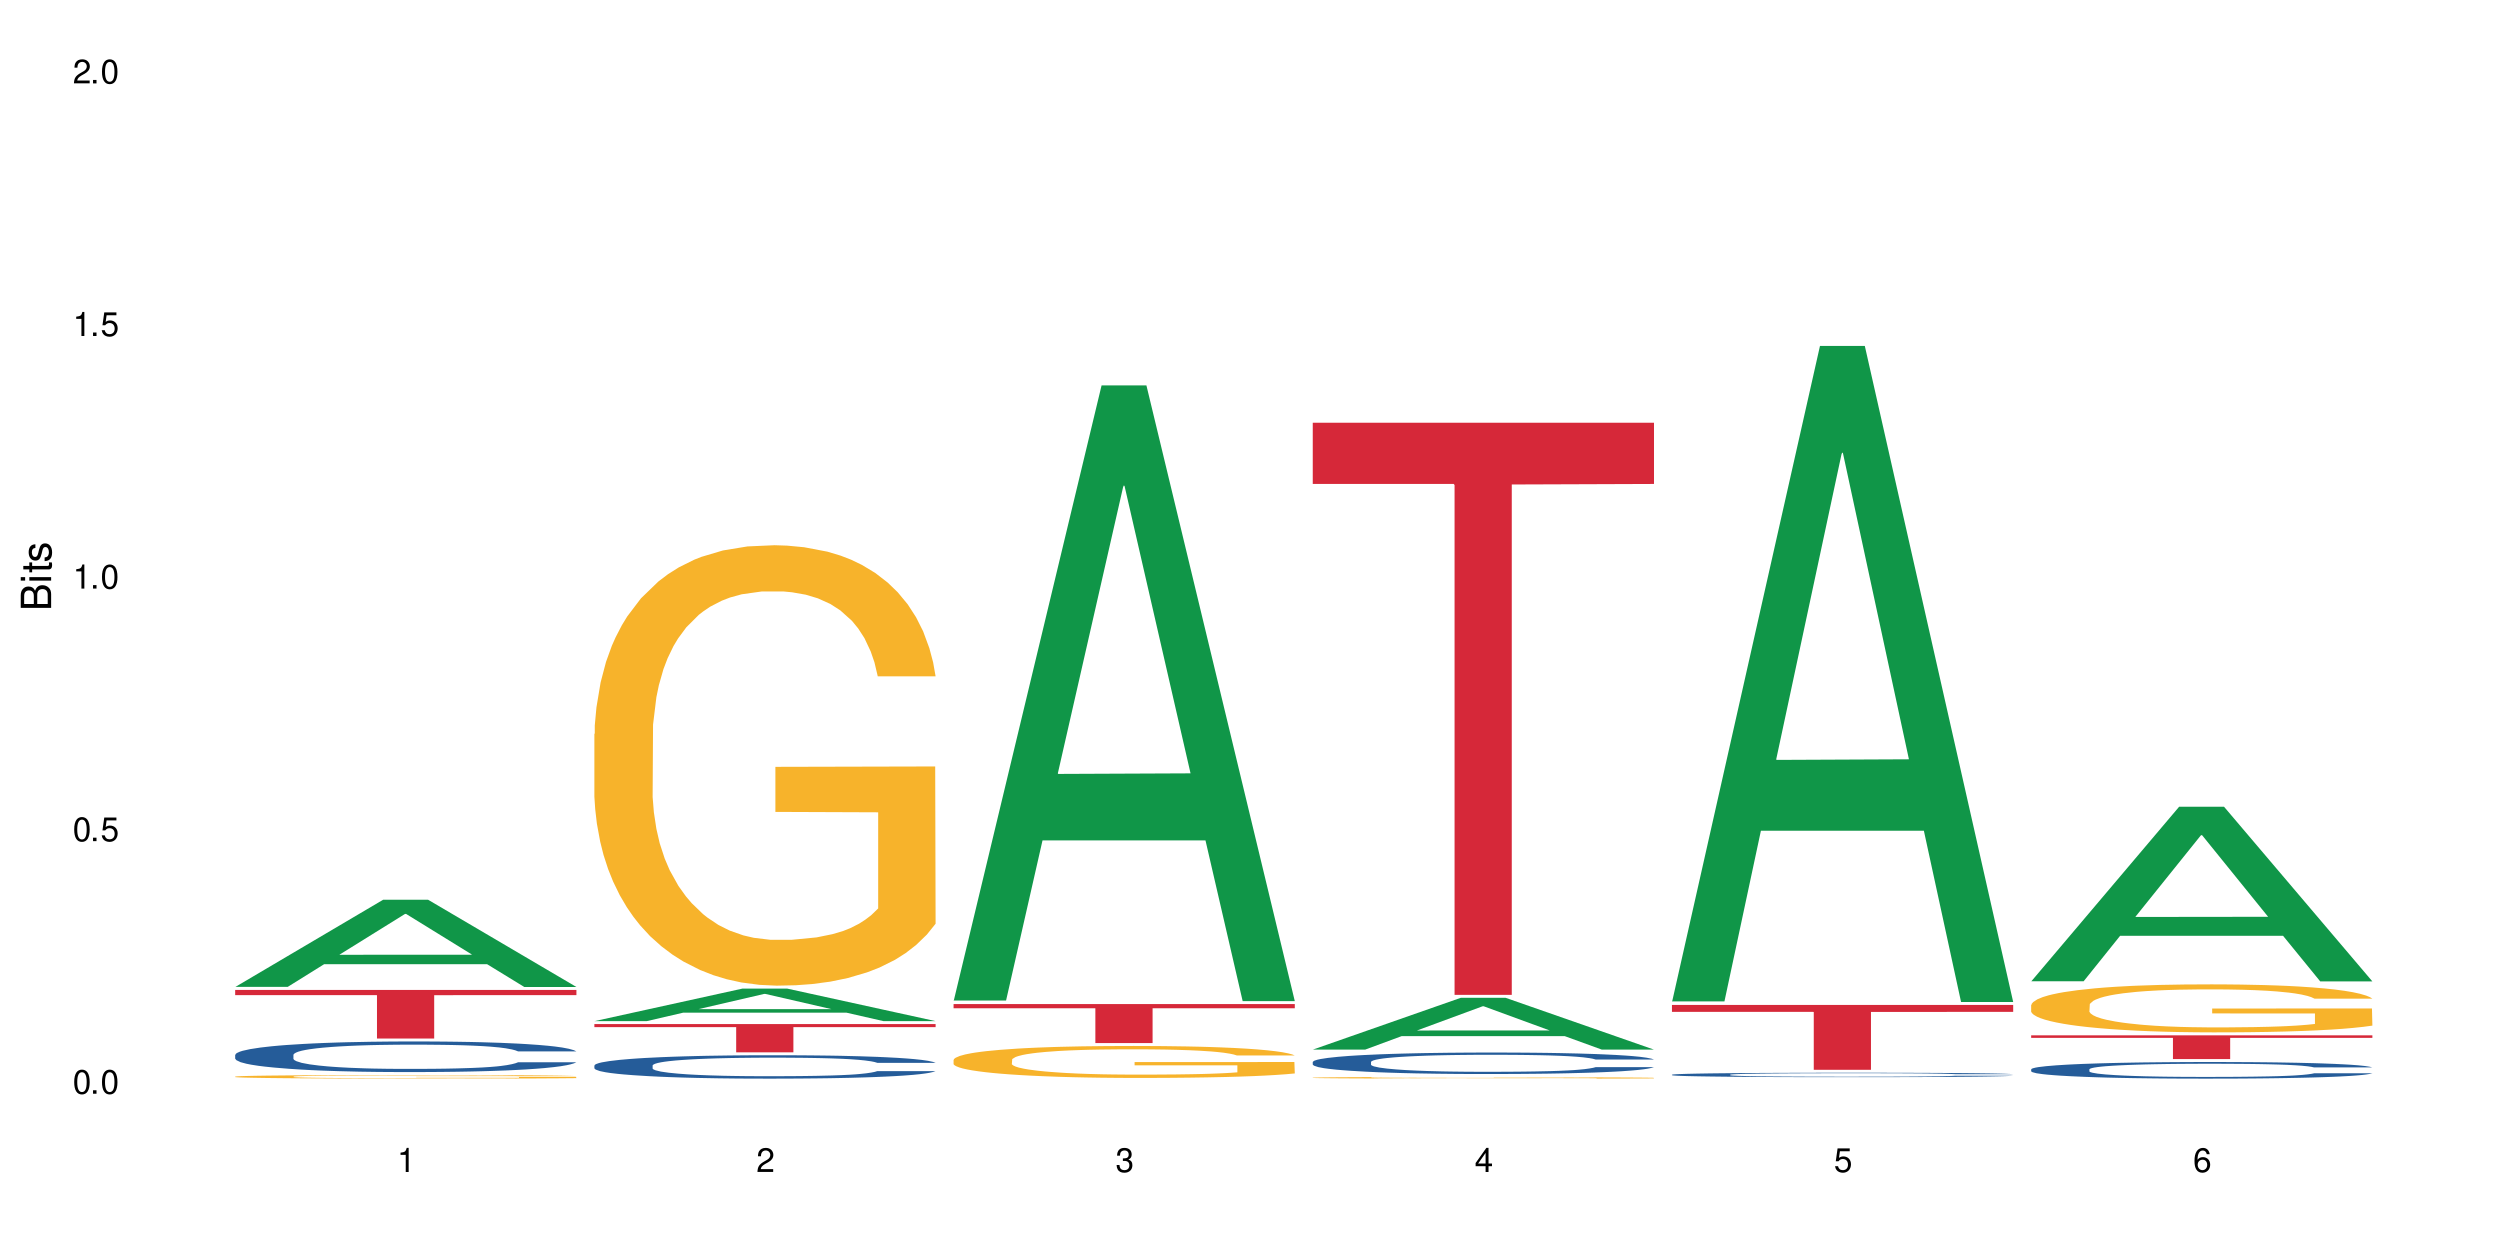 <?xml version="1.0" encoding="UTF-8"?>
<svg xmlns="http://www.w3.org/2000/svg" xmlns:xlink="http://www.w3.org/1999/xlink" width="720" height="360" viewBox="0 0 720 360">
<defs>
<g>
<g id="glyph-0-0">
</g>
<g id="glyph-0-1">
<path d="M 2.641 -6.938 C 2 -6.938 1.422 -6.656 1.078 -6.172 C 0.641 -5.562 0.406 -4.641 0.406 -3.359 C 0.406 -1.016 1.188 0.219 2.641 0.219 C 4.078 0.219 4.859 -1.016 4.859 -3.297 C 4.859 -4.641 4.656 -5.547 4.203 -6.172 C 3.844 -6.656 3.281 -6.938 2.641 -6.938 Z M 2.641 -6.188 C 3.547 -6.188 4 -5.25 4 -3.375 C 4 -1.406 3.562 -0.484 2.625 -0.484 C 1.734 -0.484 1.281 -1.438 1.281 -3.344 C 1.281 -5.25 1.734 -6.188 2.641 -6.188 Z M 2.641 -6.188 "/>
</g>
<g id="glyph-0-2">
<path d="M 1.828 -1 L 0.828 -1 L 0.828 0 L 1.828 0 Z M 1.828 -1 "/>
</g>
<g id="glyph-0-3">
<path d="M 4.562 -6.797 L 1.062 -6.797 L 0.547 -3.094 L 1.328 -3.094 C 1.719 -3.562 2.047 -3.734 2.578 -3.734 C 3.484 -3.734 4.062 -3.109 4.062 -2.094 C 4.062 -1.125 3.484 -0.531 2.578 -0.531 C 1.828 -0.531 1.375 -0.906 1.188 -1.672 L 0.328 -1.672 C 0.453 -1.109 0.547 -0.844 0.75 -0.594 C 1.125 -0.078 1.828 0.219 2.594 0.219 C 3.969 0.219 4.922 -0.781 4.922 -2.219 C 4.922 -3.562 4.031 -4.484 2.719 -4.484 C 2.25 -4.484 1.859 -4.359 1.469 -4.062 L 1.734 -5.969 L 4.562 -5.969 Z M 4.562 -6.797 "/>
</g>
<g id="glyph-0-4">
<path d="M 2.484 -4.938 L 2.484 0 L 3.328 0 L 3.328 -6.938 L 2.766 -6.938 C 2.469 -5.875 2.281 -5.734 0.984 -5.562 L 0.984 -4.938 Z M 2.484 -4.938 "/>
</g>
<g id="glyph-0-5">
<path d="M 4.859 -0.828 L 1.281 -0.828 C 1.359 -1.406 1.672 -1.781 2.5 -2.281 L 3.469 -2.828 C 4.406 -3.344 4.906 -4.062 4.906 -4.906 C 4.906 -5.484 4.672 -6.031 4.266 -6.406 C 3.859 -6.766 3.375 -6.938 2.719 -6.938 C 1.859 -6.938 1.219 -6.625 0.844 -6.031 C 0.609 -5.672 0.5 -5.234 0.484 -4.531 L 1.328 -4.531 C 1.359 -5.016 1.406 -5.281 1.531 -5.516 C 1.75 -5.938 2.188 -6.203 2.703 -6.203 C 3.469 -6.203 4.031 -5.641 4.031 -4.891 C 4.031 -4.344 3.719 -3.859 3.125 -3.516 L 2.234 -3 C 0.812 -2.172 0.406 -1.531 0.328 -0.016 L 4.859 -0.016 Z M 4.859 -0.828 "/>
</g>
<g id="glyph-0-6">
<path d="M 2.125 -3.188 L 2.578 -3.188 C 3.5 -3.188 3.984 -2.766 3.984 -1.922 C 3.984 -1.062 3.469 -0.531 2.594 -0.531 C 1.656 -0.531 1.203 -1 1.156 -2.016 L 0.312 -2.016 C 0.344 -1.453 0.438 -1.094 0.609 -0.781 C 0.953 -0.109 1.625 0.219 2.547 0.219 C 3.953 0.219 4.859 -0.625 4.859 -1.938 C 4.859 -2.828 4.516 -3.297 3.703 -3.594 C 4.344 -3.844 4.656 -4.328 4.656 -5.031 C 4.656 -6.219 3.875 -6.938 2.578 -6.938 C 1.203 -6.938 0.484 -6.172 0.453 -4.703 L 1.297 -4.703 C 1.312 -5.125 1.344 -5.359 1.453 -5.578 C 1.641 -5.969 2.062 -6.203 2.594 -6.203 C 3.344 -6.203 3.797 -5.75 3.797 -5 C 3.797 -4.516 3.609 -4.219 3.25 -4.047 C 3.016 -3.953 2.703 -3.922 2.125 -3.906 Z M 2.125 -3.188 "/>
</g>
<g id="glyph-0-7">
<path d="M 3.141 -1.672 L 3.141 0 L 3.984 0 L 3.984 -1.672 L 4.984 -1.672 L 4.984 -2.438 L 3.984 -2.438 L 3.984 -6.938 L 3.359 -6.938 L 0.266 -2.578 L 0.266 -1.672 Z M 3.141 -2.438 L 1 -2.438 L 3.141 -5.5 Z M 3.141 -2.438 "/>
</g>
<g id="glyph-0-8">
<path d="M 4.781 -5.125 C 4.609 -6.266 3.891 -6.938 2.844 -6.938 C 2.094 -6.938 1.422 -6.578 1.031 -5.953 C 0.594 -5.266 0.406 -4.422 0.406 -3.172 C 0.406 -2 0.578 -1.25 0.984 -0.641 C 1.359 -0.078 1.953 0.219 2.703 0.219 C 3.984 0.219 4.922 -0.75 4.922 -2.094 C 4.922 -3.375 4.062 -4.281 2.844 -4.281 C 2.172 -4.281 1.641 -4.031 1.281 -3.516 C 1.281 -5.234 1.828 -6.188 2.797 -6.188 C 3.391 -6.188 3.797 -5.797 3.938 -5.125 Z M 2.734 -3.531 C 3.547 -3.531 4.062 -2.953 4.062 -2.031 C 4.062 -1.156 3.484 -0.531 2.703 -0.531 C 1.922 -0.531 1.328 -1.188 1.328 -2.078 C 1.328 -2.938 1.906 -3.531 2.734 -3.531 Z M 2.734 -3.531 "/>
</g>
<g id="glyph-1-0">
</g>
<g id="glyph-1-1">
<path d="M 0 -0.953 L 0 -4.891 C 0 -5.719 -0.234 -6.344 -0.734 -6.797 C -1.188 -7.234 -1.812 -7.469 -2.5 -7.469 C -3.547 -7.469 -4.188 -7 -4.625 -5.875 C -4.984 -6.688 -5.625 -7.094 -6.531 -7.094 C -7.172 -7.094 -7.734 -6.859 -8.141 -6.391 C -8.562 -5.922 -8.75 -5.344 -8.75 -4.5 L -8.75 -0.953 Z M -4.984 -2.062 L -7.766 -2.062 L -7.766 -4.219 C -7.766 -4.844 -7.688 -5.203 -7.453 -5.5 C -7.219 -5.812 -6.859 -5.969 -6.375 -5.969 C -5.891 -5.969 -5.531 -5.812 -5.297 -5.5 C -5.062 -5.203 -4.984 -4.844 -4.984 -4.219 Z M -0.984 -2.062 L -4 -2.062 L -4 -4.781 C -4 -5.766 -3.438 -6.359 -2.484 -6.359 C -1.547 -6.359 -0.984 -5.766 -0.984 -4.781 Z M -0.984 -2.062 "/>
</g>
<g id="glyph-1-2">
<path d="M -6.281 -1.797 L -6.281 -0.797 L 0 -0.797 L 0 -1.797 Z M -8.75 -1.797 L -8.75 -0.797 L -7.484 -0.797 L -7.484 -1.797 Z M -8.75 -1.797 "/>
</g>
<g id="glyph-1-3">
<path d="M -6.281 -3.047 L -6.281 -2.016 L -8.016 -2.016 L -8.016 -1.016 L -6.281 -1.016 L -6.281 -0.172 L -5.469 -0.172 L -5.469 -1.016 L -0.719 -1.016 C -0.078 -1.016 0.281 -1.453 0.281 -2.234 C 0.281 -2.5 0.25 -2.719 0.188 -3.047 L -0.641 -3.047 C -0.609 -2.906 -0.594 -2.766 -0.594 -2.562 C -0.594 -2.141 -0.719 -2.016 -1.156 -2.016 L -5.469 -2.016 L -5.469 -3.047 Z M -6.281 -3.047 "/>
</g>
<g id="glyph-1-4">
<path d="M -4.531 -5.25 C -5.766 -5.25 -6.469 -4.422 -6.469 -2.969 C -6.469 -1.516 -5.719 -0.562 -4.547 -0.562 C -3.562 -0.562 -3.094 -1.062 -2.734 -2.562 L -2.516 -3.484 C -2.344 -4.188 -2.094 -4.469 -1.641 -4.469 C -1.047 -4.469 -0.641 -3.875 -0.641 -3 C -0.641 -2.453 -0.797 -2 -1.062 -1.75 C -1.25 -1.594 -1.422 -1.531 -1.875 -1.469 L -1.875 -0.406 C -0.422 -0.453 0.281 -1.266 0.281 -2.922 C 0.281 -4.5 -0.5 -5.516 -1.719 -5.516 C -2.656 -5.516 -3.172 -4.984 -3.469 -3.734 L -3.703 -2.766 C -3.891 -1.953 -4.156 -1.609 -4.594 -1.609 C -5.188 -1.609 -5.547 -2.125 -5.547 -2.938 C -5.547 -3.75 -5.203 -4.172 -4.531 -4.203 Z M -4.531 -5.25 "/>
</g>
</g>
</defs>
<rect x="-72" y="-36" width="864" height="432" fill="rgb(100%, 100%, 100%)" fill-opacity="1"/>
<path fill-rule="nonzero" fill="rgb(6.275%, 58.824%, 28.235%)" fill-opacity="1" d="M 67.73 284.227 L 67.836 284.203 L 110.359 259.117 L 123.273 259.117 L 166.008 284.25 L 150.992 284.25 L 140.281 277.688 L 93.352 277.688 L 82.852 284.227 L 67.73 284.227 L 97.863 274.977 L 135.977 274.953 L 116.973 263.223 L 116.766 263.199 L 116.555 263.27 L 97.758 274.953 L 97.863 274.977 Z M 67.73 284.227 "/>
<path fill-rule="nonzero" fill="rgb(14.51%, 36.078%, 60%)" fill-opacity="1" d="M 67.73 303.781 L 67.852 303.773 L 67.852 303.582 L 68.211 303.277 L 69.051 302.891 L 69.887 302.625 L 72.047 302.148 L 75.043 301.688 L 78.156 301.336 L 80.434 301.125 L 82.473 300.965 L 87.145 300.668 L 90.145 300.512 L 93.379 300.375 L 97.332 300.238 L 100.211 300.16 L 106.684 300.031 L 111.477 299.973 L 115.191 299.949 L 123.223 299.949 L 128.016 299.98 L 131.492 300.023 L 135.324 300.086 L 138.562 300.16 L 144.195 300.336 L 149.227 300.562 L 151.504 300.691 L 155.102 300.941 L 157.855 301.184 L 159.773 301.391 L 161.934 301.688 L 163.848 302.051 L 165.289 302.461 L 166.008 302.809 L 149.227 302.809 L 148.391 302.488 L 147.43 302.238 L 145.633 301.906 L 143.836 301.672 L 141.316 301.441 L 139.039 301.285 L 135.926 301.133 L 133.168 301.035 L 130.293 300.965 L 127.535 300.918 L 122.262 300.867 L 116.148 300.867 L 113.871 300.883 L 109.199 300.949 L 106.684 301.004 L 103.086 301.117 L 100.57 301.223 L 97.574 301.383 L 95.535 301.52 L 93.02 301.73 L 91.223 301.914 L 89.184 302.18 L 87.984 302.383 L 86.906 302.605 L 85.949 302.871 L 85.23 303.156 L 84.75 303.453 L 84.508 303.742 L 84.508 304.992 L 84.75 305.281 L 85.348 305.617 L 86.906 306.109 L 89.184 306.535 L 91.82 306.875 L 94.336 307.117 L 95.777 307.23 L 97.691 307.359 L 100.688 307.52 L 105.004 307.68 L 107.52 307.746 L 111.355 307.809 L 115.312 307.84 L 120.586 307.84 L 125.258 307.809 L 128.375 307.77 L 131.609 307.703 L 136.043 307.566 L 138.801 307.438 L 141.199 307.285 L 142.996 307.133 L 144.195 307.004 L 145.992 306.754 L 147.43 306.48 L 148.508 306.199 L 149.227 305.926 L 166.008 305.926 L 165.289 306.246 L 164.207 306.562 L 163.129 306.793 L 161.453 307.078 L 159.535 307.324 L 156.777 307.609 L 154.5 307.793 L 151.504 307.996 L 148.75 308.148 L 145.754 308.285 L 141.316 308.445 L 138.441 308.527 L 135.324 308.598 L 131.609 308.664 L 126.938 308.719 L 121.902 308.75 L 117.227 308.758 L 112.195 308.742 L 108.48 308.711 L 103.566 308.641 L 97.453 308.492 L 93.02 308.34 L 89.543 308.188 L 86.547 308.027 L 83.191 307.809 L 78.875 307.453 L 76.238 307.18 L 74.441 306.957 L 72.406 306.641 L 70.969 306.359 L 69.289 305.91 L 68.09 305.336 L 67.73 304.895 Z M 67.73 303.781 "/>
<path fill-rule="nonzero" fill="rgb(96.863%, 70.196%, 16.863%)" fill-opacity="1" d="M 67.73 310.055 L 67.852 310.051 L 67.852 310.035 L 68.332 309.992 L 69.527 309.93 L 71.086 309.883 L 72.766 309.844 L 73.844 309.824 L 75.641 309.797 L 77.199 309.773 L 81.152 309.734 L 86.188 309.691 L 88.945 309.676 L 92.059 309.66 L 96.496 309.641 L 98.531 309.633 L 104.766 309.621 L 111.836 309.609 L 119.625 309.605 L 123.223 309.609 L 128.133 309.613 L 134.848 309.621 L 138.68 309.633 L 141.676 309.641 L 144.793 309.652 L 148.629 309.672 L 152.223 309.695 L 155.102 309.719 L 157.977 309.746 L 160.375 309.777 L 162.41 309.812 L 164.207 309.852 L 165.289 309.883 L 166.008 309.918 L 149.348 309.918 L 148.391 309.883 L 147.309 309.859 L 145.512 309.828 L 143.715 309.805 L 141.918 309.785 L 138.562 309.762 L 135.684 309.746 L 132.09 309.734 L 128.613 309.723 L 124.66 309.719 L 122.262 309.715 L 115.91 309.715 L 110.156 309.723 L 106.801 309.73 L 104.406 309.738 L 101.047 309.754 L 99.012 309.766 L 97.812 309.773 L 94.219 309.801 L 91.82 309.828 L 90.504 309.848 L 88.824 309.875 L 87.625 309.898 L 86.309 309.938 L 85.59 309.965 L 84.629 310.031 L 84.508 310.203 L 84.871 310.238 L 85.59 310.277 L 86.547 310.312 L 87.984 310.348 L 89.422 310.375 L 91.941 310.414 L 94.098 310.438 L 95.777 310.453 L 99.012 310.48 L 100.328 310.488 L 103.445 310.504 L 106.684 310.52 L 110.637 310.531 L 113.633 310.535 L 118.426 310.539 L 124.539 310.539 L 131.73 310.535 L 136.285 310.527 L 139.398 310.52 L 141.438 310.512 L 143.953 310.504 L 145.754 310.492 L 147.43 310.48 L 149.469 310.465 L 149.469 310.238 L 119.863 310.238 L 119.863 310.133 L 165.887 310.129 L 166.008 310.504 L 163.488 310.527 L 160.375 310.555 L 157.379 310.57 L 154.262 310.59 L 149.828 310.605 L 146.23 310.617 L 140.719 310.629 L 135.684 310.641 L 130.41 310.645 L 125.738 310.648 L 115.312 310.648 L 110.039 310.641 L 105.844 310.633 L 102.008 310.625 L 98.172 310.613 L 93.379 310.59 L 90.262 310.574 L 87.027 310.555 L 83.789 310.531 L 80.914 310.508 L 78.996 310.484 L 77.078 310.465 L 75.043 310.434 L 73.125 310.402 L 71.688 310.371 L 70.367 310.34 L 69.41 310.309 L 68.449 310.266 L 67.969 310.23 L 67.73 310.203 Z M 67.73 310.055 "/>
<path fill-rule="nonzero" fill="rgb(83.922%, 15.686%, 22.353%)" fill-opacity="1" d="M 67.73 285.098 L 166.008 285.098 L 166.008 286.598 L 125.047 286.609 L 125.047 299.102 L 108.57 299.102 L 108.57 286.621 L 108.332 286.598 L 67.73 286.598 Z M 67.73 285.098 "/>
<path fill-rule="nonzero" fill="rgb(6.275%, 58.824%, 28.235%)" fill-opacity="1" d="M 171.18 294.078 L 171.285 294.07 L 213.809 284.719 L 226.723 284.719 L 269.453 294.086 L 254.441 294.086 L 243.73 291.641 L 196.797 291.641 L 186.297 294.078 L 171.18 294.078 L 201.312 290.629 L 239.426 290.621 L 220.422 286.25 L 220.211 286.242 L 220 286.266 L 201.207 290.621 L 201.312 290.629 Z M 171.18 294.078 "/>
<path fill-rule="nonzero" fill="rgb(14.51%, 36.078%, 60%)" fill-opacity="1" d="M 171.18 306.844 L 171.297 306.836 L 171.297 306.688 L 171.66 306.457 L 172.496 306.16 L 173.336 305.957 L 175.492 305.594 L 178.488 305.242 L 181.605 304.973 L 183.883 304.812 L 185.922 304.688 L 190.594 304.461 L 193.59 304.344 L 196.828 304.238 L 200.781 304.133 L 203.656 304.07 L 210.129 303.973 L 214.922 303.93 L 218.641 303.91 L 226.668 303.91 L 231.461 303.938 L 234.938 303.969 L 238.773 304.016 L 242.008 304.07 L 247.641 304.207 L 252.676 304.379 L 254.953 304.48 L 258.547 304.668 L 261.305 304.855 L 263.223 305.016 L 265.379 305.242 L 267.297 305.52 L 268.734 305.832 L 269.453 306.098 L 252.676 306.098 L 251.836 305.852 L 250.879 305.66 L 249.082 305.41 L 247.281 305.23 L 244.766 305.051 L 242.488 304.934 L 239.371 304.816 L 236.617 304.742 L 233.738 304.688 L 230.984 304.652 L 225.711 304.613 L 219.598 304.613 L 217.32 304.625 L 212.645 304.676 L 210.129 304.719 L 206.535 304.805 L 204.016 304.887 L 201.02 305.008 L 198.984 305.113 L 196.469 305.273 L 194.668 305.414 L 192.633 305.617 L 191.434 305.773 L 190.355 305.945 L 189.395 306.148 L 188.676 306.363 L 188.199 306.59 L 187.957 306.812 L 187.957 307.766 L 188.199 307.988 L 188.797 308.246 L 190.355 308.621 L 192.633 308.949 L 195.27 309.207 L 197.785 309.395 L 199.223 309.48 L 201.141 309.578 L 204.137 309.699 L 208.453 309.824 L 210.969 309.871 L 214.805 309.922 L 218.758 309.945 L 224.031 309.945 L 228.707 309.922 L 231.82 309.891 L 235.059 309.844 L 239.492 309.738 L 242.25 309.641 L 244.645 309.523 L 246.445 309.406 L 247.641 309.305 L 249.441 309.117 L 250.879 308.906 L 251.957 308.691 L 252.676 308.48 L 269.453 308.48 L 268.734 308.727 L 267.656 308.969 L 266.578 309.145 L 264.898 309.363 L 262.984 309.555 L 260.227 309.77 L 257.949 309.91 L 254.953 310.062 L 252.195 310.18 L 249.199 310.285 L 244.766 310.41 L 241.891 310.469 L 238.773 310.527 L 235.059 310.574 L 230.383 310.617 L 225.352 310.645 L 220.676 310.648 L 215.645 310.637 L 211.926 310.613 L 207.012 310.555 L 200.902 310.445 L 196.469 310.328 L 192.992 310.211 L 189.996 310.09 L 186.641 309.922 L 182.324 309.652 L 179.688 309.441 L 177.891 309.27 L 175.852 309.031 L 174.414 308.812 L 172.738 308.469 L 171.539 308.031 L 171.18 307.691 Z M 171.18 306.844 "/>
<path fill-rule="nonzero" fill="rgb(96.863%, 70.196%, 16.863%)" fill-opacity="1" d="M 171.18 211.355 L 171.297 211.238 L 171.297 208.922 L 171.777 203.707 L 172.977 196.527 L 174.535 190.617 L 176.211 185.984 L 177.293 183.551 L 179.09 180.078 L 180.648 177.527 L 184.602 172.316 L 189.637 167.449 L 192.391 165.363 L 195.508 163.395 L 199.941 161.195 L 201.98 160.383 L 208.211 158.531 L 215.281 157.371 L 223.074 157.023 L 226.668 157.141 L 231.582 157.602 L 238.293 158.879 L 242.129 160.035 L 245.125 161.195 L 248.242 162.699 L 252.078 165.016 L 255.672 167.797 L 258.547 170.578 L 261.426 174.055 L 263.82 177.762 L 265.859 181.812 L 267.656 186.68 L 268.734 190.734 L 269.453 194.789 L 252.797 194.789 L 251.836 190.734 L 250.758 187.605 L 248.961 183.785 L 247.164 181.004 L 245.363 178.801 L 242.008 175.789 L 239.133 173.938 L 235.539 172.316 L 232.062 171.273 L 228.105 170.578 L 225.711 170.348 L 219.359 170.348 L 213.605 171.156 L 210.25 172.082 L 207.852 173.012 L 204.496 174.746 L 202.461 176.137 L 201.262 177.066 L 197.664 180.656 L 195.27 183.898 L 193.949 186.102 L 192.273 189.574 L 191.074 192.703 L 189.754 197.336 L 189.035 200.812 L 188.078 208.691 L 187.957 229.543 L 188.316 233.945 L 189.035 238.691 L 189.996 242.863 L 191.434 247.266 L 192.871 250.625 L 195.387 255.145 L 197.547 258.156 L 199.223 260.125 L 202.461 263.25 L 203.777 264.293 L 206.895 266.379 L 210.129 268 L 214.086 269.391 L 217.082 270.086 L 221.875 270.664 L 227.988 270.664 L 235.18 269.969 L 239.73 269.043 L 242.848 268.117 L 244.887 267.305 L 247.402 266.031 L 249.199 264.875 L 250.879 263.598 L 252.914 261.629 L 252.914 233.945 L 223.312 233.828 L 223.312 220.852 L 269.336 220.738 L 269.453 266.031 L 266.938 269.16 L 263.82 272.172 L 260.824 274.488 L 257.711 276.457 L 253.273 278.66 L 249.68 280.051 L 244.168 281.672 L 239.133 282.715 L 233.859 283.41 L 229.184 283.754 L 223.672 283.871 L 218.758 283.641 L 213.484 282.945 L 209.289 282.02 L 205.457 280.859 L 201.621 279.355 L 196.828 276.922 L 193.711 274.953 L 190.473 272.52 L 187.238 269.621 L 184.363 266.496 L 182.445 264.062 L 180.527 261.281 L 178.488 257.809 L 176.57 253.867 L 175.133 250.277 L 173.816 246.223 L 172.855 242.398 L 171.898 237.188 L 171.418 233.016 L 171.18 229.426 Z M 171.18 211.355 "/>
<path fill-rule="nonzero" fill="rgb(83.922%, 15.686%, 22.353%)" fill-opacity="1" d="M 171.18 294.934 L 269.453 294.934 L 269.453 295.805 L 228.496 295.812 L 228.496 303.066 L 212.02 303.066 L 212.02 295.82 L 211.777 295.805 L 171.18 295.805 Z M 171.18 294.934 "/>
<path fill-rule="nonzero" fill="rgb(6.275%, 58.824%, 28.235%)" fill-opacity="1" d="M 274.629 288.16 L 274.73 287.992 L 317.254 110.996 L 330.168 110.996 L 372.902 288.328 L 357.887 288.328 L 347.18 242.039 L 300.246 242.039 L 289.746 288.16 L 274.629 288.16 L 304.762 222.891 L 342.875 222.723 L 323.871 139.969 L 323.66 139.801 L 323.449 140.301 L 304.656 222.723 L 304.762 222.891 Z M 274.629 288.16 "/>
<path fill-rule="nonzero" fill="rgb(96.863%, 70.196%, 16.863%)" fill-opacity="1" d="M 274.629 305.184 L 274.746 305.176 L 274.746 305.008 L 275.227 304.629 L 276.426 304.109 L 277.984 303.68 L 279.66 303.344 L 280.738 303.164 L 282.535 302.914 L 284.094 302.727 L 288.051 302.352 L 293.082 301.996 L 295.84 301.844 L 298.957 301.703 L 303.391 301.543 L 305.43 301.484 L 311.66 301.348 L 318.73 301.266 L 326.52 301.238 L 330.117 301.25 L 335.031 301.281 L 341.742 301.375 L 345.578 301.457 L 348.574 301.543 L 351.688 301.652 L 355.523 301.82 L 359.121 302.023 L 361.996 302.223 L 364.871 302.477 L 367.27 302.746 L 369.309 303.039 L 371.105 303.395 L 372.184 303.688 L 372.902 303.98 L 356.242 303.98 L 355.285 303.688 L 354.207 303.461 L 352.41 303.184 L 350.609 302.98 L 348.812 302.82 L 345.457 302.602 L 342.582 302.469 L 338.984 302.352 L 335.512 302.273 L 331.555 302.223 L 329.156 302.207 L 322.805 302.207 L 317.055 302.266 L 313.699 302.332 L 311.301 302.402 L 307.945 302.527 L 305.906 302.629 L 304.707 302.695 L 301.113 302.957 L 298.715 303.191 L 297.398 303.352 L 295.719 303.602 L 294.523 303.828 L 293.203 304.168 L 292.484 304.418 L 291.527 304.992 L 291.406 306.504 L 291.766 306.824 L 292.484 307.168 L 293.441 307.473 L 294.883 307.789 L 296.32 308.035 L 298.836 308.363 L 300.992 308.582 L 302.672 308.723 L 305.906 308.949 L 307.227 309.027 L 310.34 309.18 L 313.578 309.297 L 317.531 309.398 L 320.527 309.445 L 325.324 309.488 L 331.434 309.488 L 338.625 309.438 L 343.18 309.371 L 346.297 309.305 L 348.332 309.246 L 350.852 309.152 L 352.648 309.07 L 354.324 308.977 L 356.363 308.832 L 356.363 306.824 L 326.762 306.816 L 326.762 305.875 L 372.781 305.863 L 372.902 309.152 L 370.387 309.379 L 367.27 309.598 L 364.273 309.766 L 361.156 309.91 L 356.723 310.07 L 353.129 310.172 L 347.613 310.289 L 342.582 310.363 L 337.309 310.414 L 332.633 310.438 L 327.121 310.449 L 322.207 310.43 L 316.934 310.379 L 312.738 310.312 L 308.902 310.23 L 305.07 310.121 L 300.273 309.941 L 297.16 309.801 L 293.922 309.625 L 290.688 309.414 L 287.809 309.188 L 285.895 309.012 L 283.977 308.809 L 281.938 308.555 L 280.02 308.27 L 278.582 308.008 L 277.262 307.715 L 276.305 307.438 L 275.348 307.059 L 274.867 306.758 L 274.629 306.496 Z M 274.629 305.184 "/>
<path fill-rule="nonzero" fill="rgb(83.922%, 15.686%, 22.353%)" fill-opacity="1" d="M 274.629 289.176 L 372.902 289.176 L 372.902 290.375 L 331.945 290.387 L 331.945 300.395 L 315.465 300.395 L 315.465 290.395 L 315.227 290.375 L 274.629 290.375 Z M 274.629 289.176 "/>
<path fill-rule="nonzero" fill="rgb(6.275%, 58.824%, 28.235%)" fill-opacity="1" d="M 378.074 302.277 L 378.18 302.262 L 420.703 287.371 L 433.617 287.371 L 476.352 302.293 L 461.336 302.293 L 450.625 298.398 L 403.695 298.398 L 393.195 302.277 L 378.074 302.277 L 408.207 296.785 L 446.32 296.773 L 427.316 289.809 L 427.109 289.797 L 426.898 289.84 L 408.105 296.773 L 408.207 296.785 Z M 378.074 302.277 "/>
<path fill-rule="nonzero" fill="rgb(14.51%, 36.078%, 60%)" fill-opacity="1" d="M 378.074 305.828 L 378.195 305.82 L 378.195 305.688 L 378.555 305.473 L 379.395 305.199 L 380.23 305.016 L 382.391 304.68 L 385.387 304.359 L 388.5 304.109 L 390.777 303.965 L 392.816 303.852 L 397.492 303.641 L 400.488 303.535 L 403.723 303.438 L 407.676 303.344 L 410.555 303.285 L 417.027 303.195 L 421.82 303.156 L 425.535 303.137 L 433.566 303.137 L 438.359 303.16 L 441.836 303.188 L 445.668 303.234 L 448.906 303.285 L 454.539 303.41 L 459.57 303.566 L 461.848 303.66 L 465.445 303.832 L 468.199 304.004 L 470.117 304.148 L 472.277 304.359 L 474.191 304.613 L 475.633 304.902 L 476.352 305.145 L 459.57 305.145 L 458.734 304.918 L 457.773 304.742 L 455.977 304.512 L 454.18 304.348 L 451.66 304.184 L 449.383 304.078 L 446.27 303.969 L 443.512 303.902 L 440.637 303.852 L 437.879 303.816 L 432.605 303.781 L 426.492 303.781 L 424.215 303.793 L 419.543 303.84 L 417.027 303.879 L 413.43 303.957 L 410.914 304.031 L 407.918 304.145 L 405.879 304.242 L 403.363 304.387 L 401.566 304.516 L 399.527 304.703 L 398.328 304.844 L 397.25 305.004 L 396.293 305.188 L 395.574 305.387 L 395.094 305.598 L 394.855 305.801 L 394.855 306.676 L 395.094 306.879 L 395.691 307.117 L 397.25 307.461 L 399.527 307.762 L 402.164 307.996 L 404.68 308.168 L 406.121 308.246 L 408.035 308.336 L 411.035 308.449 L 415.348 308.562 L 417.863 308.605 L 421.699 308.652 L 425.656 308.676 L 430.93 308.676 L 435.602 308.652 L 438.719 308.625 L 441.953 308.578 L 446.387 308.484 L 449.145 308.395 L 451.543 308.285 L 453.34 308.18 L 454.539 308.086 L 456.336 307.914 L 457.773 307.719 L 458.852 307.523 L 459.57 307.332 L 476.352 307.332 L 475.633 307.555 L 474.555 307.777 L 473.473 307.941 L 471.797 308.137 L 469.879 308.312 L 467.121 308.512 L 464.844 308.641 L 461.848 308.781 L 459.094 308.891 L 456.098 308.984 L 451.66 309.098 L 448.785 309.156 L 445.668 309.207 L 441.953 309.25 L 437.281 309.289 L 432.246 309.312 L 427.574 309.32 L 422.539 309.309 L 418.824 309.285 L 413.91 309.234 L 407.797 309.133 L 403.363 309.027 L 399.887 308.918 L 396.891 308.805 L 393.535 308.652 L 389.223 308.402 L 386.586 308.211 L 384.785 308.055 L 382.75 307.832 L 381.312 307.637 L 379.633 307.32 L 378.434 306.918 L 378.074 306.609 Z M 378.074 305.828 "/>
<path fill-rule="nonzero" fill="rgb(96.863%, 70.196%, 16.863%)" fill-opacity="1" d="M 378.074 310.375 L 378.195 310.371 L 378.195 310.363 L 378.676 310.344 L 379.871 310.316 L 381.43 310.293 L 383.109 310.277 L 384.188 310.266 L 385.984 310.254 L 387.543 310.246 L 391.496 310.227 L 396.531 310.207 L 399.289 310.199 L 402.402 310.191 L 406.84 310.184 L 408.875 310.18 L 415.109 310.172 L 422.18 310.168 L 438.48 310.168 L 445.191 310.172 L 449.023 310.18 L 452.02 310.184 L 455.137 310.188 L 458.973 310.195 L 462.566 310.207 L 465.445 310.219 L 468.32 310.23 L 470.719 310.246 L 472.754 310.262 L 474.555 310.281 L 475.633 310.293 L 476.352 310.309 L 459.691 310.309 L 458.734 310.293 L 457.652 310.281 L 454.059 310.258 L 452.262 310.25 L 448.906 310.238 L 446.027 310.23 L 442.434 310.227 L 438.957 310.223 L 435.004 310.219 L 420.5 310.219 L 417.145 310.223 L 414.75 310.227 L 411.395 310.234 L 409.355 310.238 L 408.156 310.242 L 404.562 310.258 L 402.164 310.27 L 400.848 310.277 L 399.168 310.289 L 397.969 310.301 L 396.652 310.32 L 395.934 310.332 L 394.973 310.363 L 394.855 310.441 L 395.215 310.461 L 395.934 310.477 L 396.891 310.492 L 399.766 310.523 L 402.285 310.539 L 404.441 310.551 L 406.121 310.559 L 409.355 310.57 L 410.672 310.574 L 413.789 310.582 L 417.027 310.59 L 420.98 310.594 L 423.977 310.598 L 442.074 310.598 L 446.629 310.594 L 449.746 310.59 L 451.781 310.586 L 454.297 310.582 L 456.098 310.578 L 457.773 310.57 L 459.812 310.562 L 459.812 310.461 L 430.211 310.457 L 430.211 310.41 L 476.23 310.41 L 476.352 310.582 L 473.832 310.594 L 470.719 310.605 L 467.723 310.613 L 464.605 310.621 L 460.172 310.629 L 456.574 310.633 L 451.062 310.641 L 446.027 310.645 L 440.754 310.648 L 425.656 310.648 L 420.383 310.645 L 416.188 310.641 L 408.516 310.633 L 403.723 310.621 L 400.605 310.613 L 397.371 310.605 L 394.133 310.594 L 391.258 310.582 L 389.34 310.574 L 387.422 310.562 L 385.387 310.551 L 383.469 310.535 L 382.031 310.52 L 380.711 310.504 L 379.754 310.492 L 378.793 310.473 L 378.316 310.457 L 378.074 310.441 Z M 378.074 310.375 "/>
<path fill-rule="nonzero" fill="rgb(83.922%, 15.686%, 22.353%)" fill-opacity="1" d="M 378.074 121.738 L 476.352 121.738 L 476.352 139.379 L 435.391 139.531 L 435.391 286.527 L 418.914 286.527 L 418.914 139.688 L 418.676 139.379 L 378.074 139.379 Z M 378.074 121.738 "/>
<path fill-rule="nonzero" fill="rgb(6.275%, 58.824%, 28.235%)" fill-opacity="1" d="M 481.523 288.395 L 481.629 288.215 L 524.152 99.637 L 537.066 99.637 L 579.797 288.57 L 564.785 288.57 L 554.074 239.254 L 507.141 239.254 L 496.641 288.395 L 481.523 288.395 L 511.656 218.852 L 549.77 218.676 L 530.766 130.504 L 530.555 130.328 L 530.348 130.859 L 511.551 218.676 L 511.656 218.852 Z M 481.523 288.395 "/>
<path fill-rule="nonzero" fill="rgb(14.51%, 36.078%, 60%)" fill-opacity="1" d="M 481.523 309.504 L 481.645 309.504 L 481.645 309.477 L 482.004 309.43 L 482.84 309.375 L 483.68 309.336 L 485.836 309.266 L 488.832 309.199 L 491.949 309.148 L 494.227 309.117 L 496.266 309.098 L 500.938 309.051 L 503.934 309.031 L 507.172 309.012 L 511.125 308.992 L 514 308.98 L 520.473 308.961 L 525.27 308.953 L 528.984 308.949 L 537.012 308.949 L 541.809 308.953 L 545.281 308.961 L 549.117 308.969 L 552.352 308.98 L 557.984 309.004 L 563.02 309.039 L 565.297 309.055 L 568.891 309.094 L 571.648 309.129 L 573.566 309.156 L 575.723 309.199 L 577.641 309.254 L 579.078 309.312 L 579.797 309.363 L 563.02 309.363 L 562.18 309.316 L 561.223 309.281 L 559.426 309.23 L 557.625 309.199 L 555.109 309.164 L 552.832 309.141 L 549.715 309.121 L 546.961 309.105 L 544.082 309.098 L 541.328 309.09 L 536.055 309.082 L 529.941 309.082 L 527.664 309.086 L 522.992 309.094 L 520.473 309.102 L 516.879 309.117 L 514.363 309.133 L 511.367 309.156 L 509.328 309.176 L 506.812 309.207 L 505.012 309.234 L 502.977 309.273 L 501.777 309.301 L 500.699 309.332 L 499.738 309.371 L 499.02 309.414 L 498.543 309.457 L 498.301 309.496 L 498.301 309.68 L 498.543 309.719 L 499.141 309.77 L 500.699 309.84 L 502.977 309.902 L 505.613 309.953 L 508.129 309.988 L 509.566 310.004 L 511.484 310.02 L 514.48 310.043 L 518.797 310.066 L 521.312 310.078 L 525.148 310.086 L 529.102 310.09 L 534.375 310.09 L 539.051 310.086 L 542.168 310.082 L 545.402 310.07 L 549.836 310.051 L 552.594 310.031 L 554.988 310.012 L 556.789 309.988 L 557.984 309.969 L 559.785 309.934 L 561.223 309.895 L 562.301 309.855 L 563.02 309.812 L 579.797 309.812 L 579.078 309.859 L 578 309.906 L 576.922 309.941 L 575.246 309.98 L 573.328 310.016 L 570.57 310.059 L 568.293 310.086 L 565.297 310.113 L 562.539 310.137 L 559.543 310.156 L 555.109 310.18 L 552.234 310.191 L 549.117 310.199 L 545.402 310.211 L 540.727 310.219 L 535.695 310.223 L 525.988 310.223 L 522.27 310.219 L 517.359 310.207 L 511.246 310.188 L 506.812 310.164 L 503.336 310.141 L 500.34 310.117 L 496.984 310.086 L 492.668 310.035 L 490.031 309.996 L 488.234 309.965 L 486.195 309.918 L 484.758 309.875 L 483.082 309.812 L 481.883 309.73 L 481.523 309.664 Z M 481.523 309.504 "/>
<path fill-rule="nonzero" fill="rgb(83.922%, 15.686%, 22.353%)" fill-opacity="1" d="M 481.523 289.418 L 579.797 289.418 L 579.797 291.418 L 538.84 291.438 L 538.84 308.102 L 522.363 308.102 L 522.363 291.453 L 522.121 291.418 L 481.523 291.418 Z M 481.523 289.418 "/>
<path fill-rule="nonzero" fill="rgb(6.275%, 58.824%, 28.235%)" fill-opacity="1" d="M 584.973 282.602 L 585.074 282.555 L 627.598 232.332 L 640.512 232.332 L 683.246 282.648 L 668.23 282.648 L 657.523 269.516 L 610.59 269.516 L 600.09 282.602 L 584.973 282.602 L 615.105 264.082 L 653.219 264.035 L 634.215 240.555 L 634.004 240.508 L 633.793 240.648 L 615 264.035 L 615.105 264.082 Z M 584.973 282.602 "/>
<path fill-rule="nonzero" fill="rgb(14.51%, 36.078%, 60%)" fill-opacity="1" d="M 584.973 307.945 L 585.09 307.941 L 585.09 307.836 L 585.449 307.672 L 586.289 307.461 L 587.129 307.316 L 589.285 307.059 L 592.281 306.809 L 595.398 306.617 L 597.676 306.504 L 599.711 306.414 L 604.387 306.254 L 607.383 306.172 L 610.617 306.098 L 614.574 306.023 L 617.449 305.977 L 623.922 305.91 L 628.715 305.879 L 632.43 305.863 L 640.461 305.863 L 645.254 305.883 L 648.73 305.902 L 652.566 305.938 L 655.801 305.977 L 661.434 306.074 L 666.469 306.195 L 668.746 306.266 L 672.34 306.402 L 675.098 306.535 L 677.016 306.648 L 679.172 306.809 L 681.09 307.008 L 682.527 307.23 L 683.246 307.418 L 666.469 307.418 L 665.629 307.242 L 664.672 307.105 L 662.871 306.926 L 661.074 306.801 L 658.559 306.672 L 656.281 306.59 L 653.164 306.508 L 650.406 306.453 L 647.531 306.414 L 644.773 306.391 L 639.504 306.363 L 633.391 306.363 L 631.113 306.371 L 626.438 306.406 L 623.922 306.438 L 620.328 306.5 L 617.809 306.555 L 614.812 306.645 L 612.777 306.719 L 610.258 306.832 L 608.461 306.93 L 606.426 307.074 L 605.227 307.184 L 604.148 307.309 L 603.188 307.453 L 602.469 307.605 L 601.988 307.766 L 601.75 307.926 L 601.75 308.602 L 601.988 308.758 L 602.59 308.941 L 604.148 309.211 L 606.426 309.441 L 609.059 309.625 L 611.578 309.758 L 613.016 309.816 L 614.934 309.887 L 617.93 309.977 L 622.242 310.062 L 624.762 310.098 L 628.598 310.133 L 632.551 310.148 L 637.824 310.148 L 642.5 310.133 L 645.613 310.109 L 648.852 310.074 L 653.285 310 L 656.043 309.934 L 658.438 309.848 L 660.234 309.766 L 661.434 309.695 L 663.23 309.559 L 664.672 309.41 L 665.75 309.258 L 666.469 309.109 L 683.246 309.109 L 682.527 309.285 L 681.449 309.453 L 680.371 309.582 L 678.691 309.734 L 676.773 309.871 L 674.02 310.023 L 671.742 310.125 L 668.746 310.234 L 665.988 310.316 L 662.992 310.391 L 658.559 310.477 L 655.68 310.523 L 652.566 310.562 L 648.852 310.598 L 644.176 310.629 L 639.141 310.645 L 634.469 310.648 L 629.434 310.641 L 625.719 310.621 L 620.805 310.582 L 614.695 310.504 L 610.258 310.422 L 606.785 310.34 L 603.789 310.25 L 600.43 310.133 L 596.117 309.941 L 593.48 309.793 L 591.684 309.668 L 589.645 309.5 L 588.207 309.344 L 586.527 309.102 L 585.332 308.789 L 584.973 308.551 Z M 584.973 307.945 "/>
<path fill-rule="nonzero" fill="rgb(96.863%, 70.196%, 16.863%)" fill-opacity="1" d="M 584.973 289.418 L 585.09 289.406 L 585.09 289.152 L 585.57 288.586 L 586.77 287.801 L 588.328 287.156 L 590.004 286.652 L 591.082 286.387 L 592.883 286.008 L 594.438 285.73 L 598.395 285.164 L 603.426 284.633 L 606.184 284.406 L 609.301 284.191 L 613.734 283.949 L 615.773 283.863 L 622.004 283.66 L 629.074 283.535 L 636.867 283.496 L 640.461 283.508 L 645.375 283.559 L 652.086 283.699 L 655.922 283.824 L 658.918 283.949 L 662.035 284.113 L 665.867 284.367 L 669.465 284.672 L 672.34 284.973 L 675.215 285.352 L 677.613 285.758 L 679.652 286.199 L 681.449 286.727 L 682.527 287.172 L 683.246 287.613 L 666.586 287.613 L 665.629 287.172 L 664.551 286.828 L 662.754 286.414 L 660.953 286.109 L 659.156 285.871 L 655.801 285.543 L 652.926 285.34 L 649.328 285.164 L 645.855 285.051 L 641.898 284.973 L 639.504 284.949 L 633.148 284.949 L 627.398 285.035 L 624.043 285.137 L 621.645 285.238 L 618.289 285.426 L 616.25 285.578 L 615.055 285.68 L 611.457 286.07 L 609.059 286.426 L 607.742 286.664 L 606.062 287.043 L 604.867 287.387 L 603.547 287.891 L 602.828 288.27 L 601.871 289.129 L 601.75 291.402 L 602.109 291.879 L 602.828 292.398 L 603.789 292.852 L 605.227 293.332 L 606.664 293.699 L 609.18 294.191 L 611.336 294.52 L 613.016 294.734 L 616.25 295.074 L 617.57 295.188 L 620.688 295.418 L 623.922 295.594 L 627.875 295.746 L 630.871 295.82 L 635.668 295.883 L 641.777 295.883 L 648.969 295.809 L 653.523 295.707 L 656.641 295.605 L 658.676 295.516 L 661.195 295.379 L 662.992 295.25 L 664.672 295.113 L 666.707 294.898 L 666.707 291.879 L 637.105 291.867 L 637.105 290.453 L 683.125 290.441 L 683.246 295.379 L 680.73 295.719 L 677.613 296.047 L 674.617 296.301 L 671.5 296.516 L 667.066 296.754 L 663.473 296.906 L 657.957 297.082 L 652.926 297.195 L 647.652 297.273 L 642.977 297.309 L 637.465 297.324 L 632.551 297.297 L 627.277 297.223 L 623.082 297.121 L 619.246 296.996 L 615.414 296.832 L 610.617 296.566 L 607.504 296.352 L 604.266 296.086 L 601.031 295.77 L 598.156 295.43 L 596.238 295.164 L 594.32 294.859 L 592.281 294.48 L 590.363 294.051 L 588.926 293.66 L 587.609 293.219 L 586.648 292.801 L 585.691 292.234 L 585.211 291.781 L 584.973 291.387 Z M 584.973 289.418 "/>
<path fill-rule="nonzero" fill="rgb(83.922%, 15.686%, 22.353%)" fill-opacity="1" d="M 584.973 298.172 L 683.246 298.172 L 683.246 298.902 L 642.289 298.91 L 642.289 305.016 L 625.809 305.016 L 625.809 298.914 L 625.57 298.902 L 584.973 298.902 Z M 584.973 298.172 "/>
<g fill="rgb(0%, 0%, 0%)" fill-opacity="1">
<use xlink:href="#glyph-0-1" x="20.965" y="314.993"/>
<use xlink:href="#glyph-0-2" x="25.965" y="314.993"/>
<use xlink:href="#glyph-0-1" x="28.965" y="314.993"/>
</g>
<g fill="rgb(0%, 0%, 0%)" fill-opacity="1">
<use xlink:href="#glyph-0-1" x="20.965" y="242.251"/>
<use xlink:href="#glyph-0-2" x="25.965" y="242.251"/>
<use xlink:href="#glyph-0-3" x="28.965" y="242.251"/>
</g>
<g fill="rgb(0%, 0%, 0%)" fill-opacity="1">
<use xlink:href="#glyph-0-4" x="20.965" y="169.509"/>
<use xlink:href="#glyph-0-2" x="25.965" y="169.509"/>
<use xlink:href="#glyph-0-1" x="28.965" y="169.509"/>
</g>
<g fill="rgb(0%, 0%, 0%)" fill-opacity="1">
<use xlink:href="#glyph-0-4" x="20.965" y="96.767"/>
<use xlink:href="#glyph-0-2" x="25.965" y="96.767"/>
<use xlink:href="#glyph-0-3" x="28.965" y="96.767"/>
</g>
<g fill="rgb(0%, 0%, 0%)" fill-opacity="1">
<use xlink:href="#glyph-0-5" x="20.965" y="24.024"/>
<use xlink:href="#glyph-0-2" x="25.965" y="24.024"/>
<use xlink:href="#glyph-0-1" x="28.965" y="24.024"/>
</g>
<g fill="rgb(0%, 0%, 0%)" fill-opacity="1">
<use xlink:href="#glyph-0-4" x="114.367" y="337.532"/>
</g>
<g fill="rgb(0%, 0%, 0%)" fill-opacity="1">
<use xlink:href="#glyph-0-5" x="217.816" y="337.532"/>
</g>
<g fill="rgb(0%, 0%, 0%)" fill-opacity="1">
<use xlink:href="#glyph-0-6" x="321.266" y="337.532"/>
</g>
<g fill="rgb(0%, 0%, 0%)" fill-opacity="1">
<use xlink:href="#glyph-0-7" x="424.711" y="337.532"/>
</g>
<g fill="rgb(0%, 0%, 0%)" fill-opacity="1">
<use xlink:href="#glyph-0-3" x="528.16" y="337.532"/>
</g>
<g fill="rgb(0%, 0%, 0%)" fill-opacity="1">
<use xlink:href="#glyph-0-8" x="631.609" y="337.532"/>
</g>
<g fill="rgb(0%, 0%, 0%)" fill-opacity="1">
<use xlink:href="#glyph-1-1" x="14.725" y="176.012"/>
<use xlink:href="#glyph-1-2" x="14.725" y="168.012"/>
<use xlink:href="#glyph-1-3" x="14.725" y="165.012"/>
<use xlink:href="#glyph-1-4" x="14.725" y="162.012"/>
</g>
</svg>
